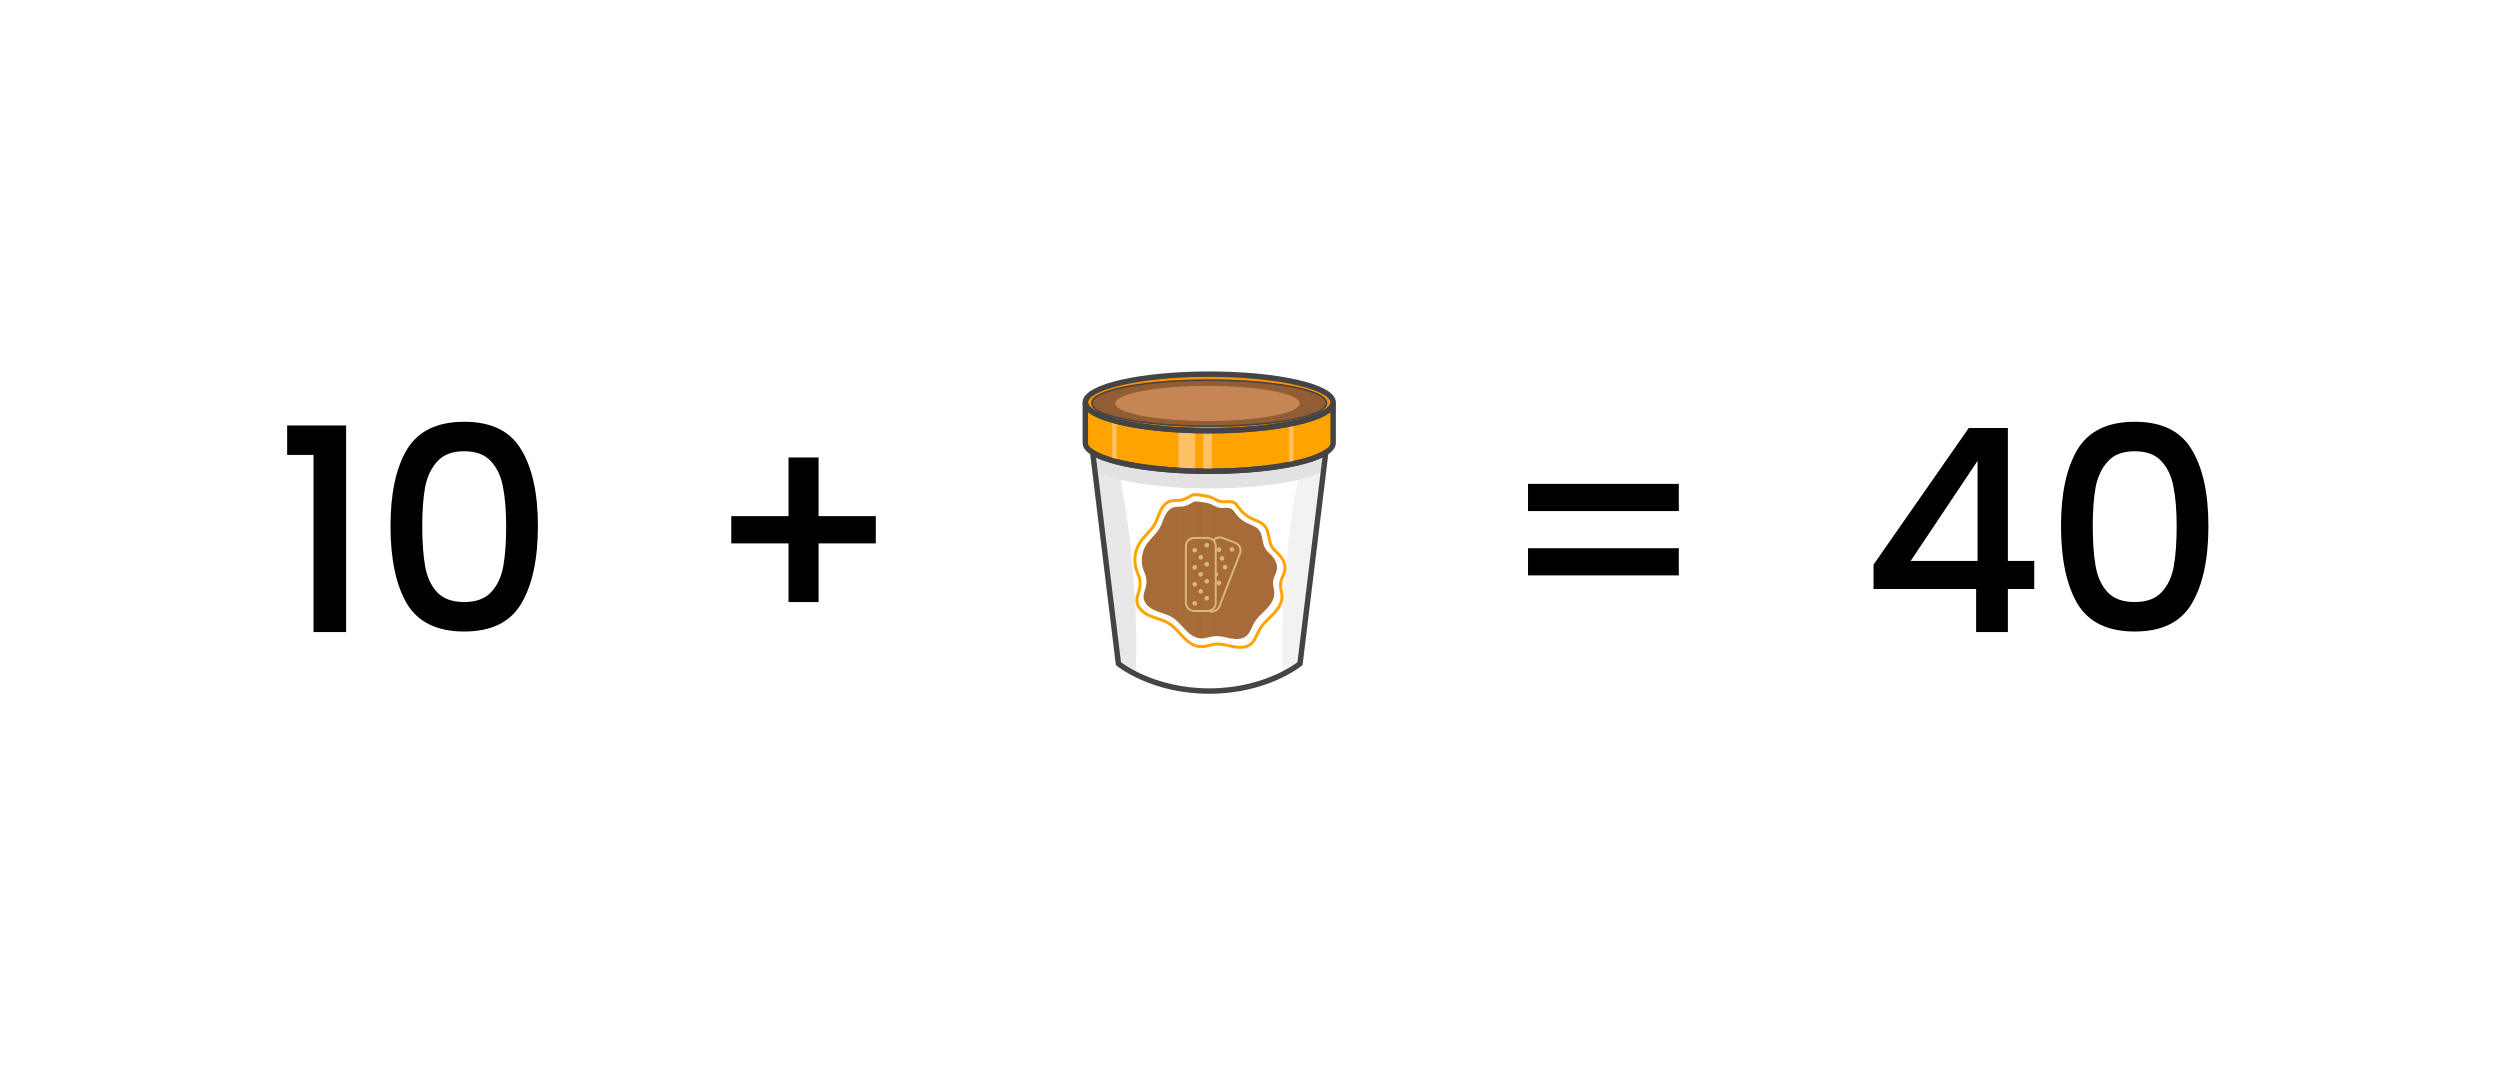 <svg width="8820" height="3759" viewBox="0 0 8820 3759" fill="none" xmlns="http://www.w3.org/2000/svg">
<rect x="0" y="0" width="8820" height="3759" fill="#333333" stroke="none"/>
<g clip-path="url(#clip0_1220_110775)">
<rect width="8820" height="3759" fill="white"/>
<path d="M1013.11 1605V1501H1221.11V2230H1106.11V1605H1013.11ZM1377.71 1856C1377.71 1740.67 1397.05 1650.67 1435.71 1586C1475.05 1520.67 1542.38 1488 1637.71 1488C1733.05 1488 1800.05 1520.67 1838.71 1586C1878.05 1650.67 1897.71 1740.67 1897.71 1856C1897.71 1972.67 1878.05 2064 1838.71 2130C1800.05 2195.33 1733.05 2228 1637.71 2228C1542.38 2228 1475.05 2195.33 1435.71 2130C1397.05 2064 1377.71 1972.67 1377.71 1856ZM1785.71 1856C1785.71 1802 1782.05 1756.33 1774.71 1719C1768.05 1681.67 1754.05 1651.33 1732.71 1628C1711.38 1604 1679.71 1592 1637.71 1592C1595.71 1592 1564.05 1604 1542.71 1628C1521.38 1651.33 1507.05 1681.67 1499.71 1719C1493.05 1756.33 1489.71 1802 1489.71 1856C1489.71 1912 1493.05 1959 1499.71 1997C1506.38 2035 1520.38 2065.67 1541.71 2089C1563.71 2112.33 1595.71 2124 1637.71 2124C1679.71 2124 1711.38 2112.33 1732.71 2089C1754.71 2065.67 1769.05 2035 1775.71 1997C1782.38 1959 1785.71 1912 1785.71 1856ZM3089.87 1917H2887.87V2124H2781.87V1917H2579.87V1821H2781.87V1614H2887.87V1821H3089.87V1917ZM5922.86 1707V1803H5390.86V1707H5922.86ZM5922.86 1934V2030H5390.86V1934H5922.86ZM6609.81 2078V1992L6945.81 1510H7083.81V1979H7176.81V2078H7083.81V2230H6971.81V2078H6609.81ZM6976.81 1626L6740.81 1979H6976.81V1626ZM7271.27 1856C7271.27 1740.67 7290.6 1650.67 7329.27 1586C7368.6 1520.67 7435.94 1488 7531.27 1488C7626.6 1488 7693.6 1520.67 7732.27 1586C7771.6 1650.67 7791.27 1740.67 7791.27 1856C7791.27 1972.67 7771.6 2064 7732.27 2130C7693.6 2195.33 7626.6 2228 7531.27 2228C7435.94 2228 7368.6 2195.33 7329.27 2130C7290.6 2064 7271.27 1972.67 7271.27 1856ZM7679.27 1856C7679.27 1802 7675.6 1756.33 7668.27 1719C7661.6 1681.67 7647.6 1651.33 7626.27 1628C7604.94 1604 7573.27 1592 7531.27 1592C7489.27 1592 7457.6 1604 7436.27 1628C7414.94 1651.33 7400.6 1681.67 7393.27 1719C7386.6 1756.33 7383.27 1802 7383.27 1856C7383.27 1912 7386.6 1959 7393.27 1997C7399.94 2035 7413.94 2065.67 7435.27 2089C7457.27 2112.33 7489.27 2124 7531.27 2124C7573.27 2124 7604.94 2112.33 7626.27 2089C7648.27 2065.67 7662.6 2035 7669.27 1997C7675.94 1959 7679.27 1912 7679.27 1856Z" fill="black"/>
<path d="M4266.16 1320C4024.71 1320 3829 1364.68 3829 1419.79C3829 1447.85 3879.7 1473.22 3961.34 1491.3C4040.1 1508.84 4147.57 1519.58 4266.16 1519.58C4384.76 1519.58 4492.27 1508.8 4570.99 1491.3C4652.63 1473.22 4703.33 1447.85 4703.33 1419.79C4703.33 1364.68 4507.62 1320 4266.16 1320ZM4527.85 1482.81C4456.69 1494.02 4365.57 1500.78 4266.16 1500.78C4166.76 1500.78 4075.6 1494.02 4004.48 1482.81C4004.48 1482.81 4004.48 1482.81 4004.44 1482.81C3913.21 1468.42 3855.02 1446.66 3855.02 1422.32C3855.02 1421.48 3855.1 1420.64 3855.25 1419.79C3862.28 1377.69 4043.59 1343.95 4266.13 1343.95C4488.7 1343.95 4669.97 1377.69 4677 1419.79C4677.19 1420.64 4677.23 1421.48 4677.23 1422.32C4677.31 1446.7 4619.12 1468.46 4527.85 1482.81Z" fill="#FF9100" stroke="#444444" stroke-width="11.514" stroke-miterlimit="10"/>
<path d="M4677.31 1422.32C4677.31 1446.66 4619.12 1468.42 4527.89 1482.81C4527.85 1482.81 4527.85 1482.81 4527.85 1482.81C4456.73 1494.02 4365.57 1500.77 4266.16 1500.77C4166.76 1500.77 4075.6 1494.02 4004.48 1482.81C4004.48 1482.81 4004.48 1482.81 4004.44 1482.81C3913.21 1468.42 3855.02 1446.66 3855.02 1422.32C3855.02 1421.48 3855.1 1420.63 3855.25 1419.79C3862.28 1377.69 4043.59 1343.95 4266.13 1343.95C4488.7 1343.95 4669.98 1377.69 4677 1419.79C4677.23 1420.63 4677.31 1421.48 4677.31 1422.32Z" fill="#935D34"/>
<path d="M4585.73 1423.32C4585.73 1442.59 4539.67 1459.82 4467.43 1471.19C4467.4 1471.19 4467.4 1471.19 4467.4 1471.19C4411.09 1480.05 4338.97 1485.39 4260.25 1485.39C4181.57 1485.39 4109.41 1480.05 4053.11 1471.19C4053.11 1471.19 4053.11 1471.19 4053.07 1471.19C3980.84 1459.79 3934.78 1442.59 3934.78 1423.32C3934.78 1422.67 3934.82 1421.98 3934.97 1421.33C3940.53 1388.01 4084.04 1361.3 4260.21 1361.3C4436.38 1361.3 4579.89 1388.01 4585.46 1421.33C4585.65 1421.98 4585.73 1422.63 4585.73 1423.32Z" fill="#C68554"/>
<path d="M4703.33 1419.79V1562.8C4703.33 1617.92 4507.62 1662.59 4266.16 1662.59C4076.98 1662.59 3915.93 1635.19 3855.02 1596.77C3838.17 1586.18 3829 1574.74 3829 1562.8V1419.79C3829 1447.85 3879.7 1473.22 3961.34 1491.3C4040.1 1508.84 4147.57 1519.58 4266.16 1519.58C4384.76 1519.58 4492.27 1508.8 4570.99 1491.3C4652.63 1473.22 4703.33 1447.85 4703.33 1419.79Z" fill="#FFA300" stroke="#213D64" stroke-width="7.065" stroke-miterlimit="10"/>
<path d="M4007.32 2375.18C3967.29 2355.11 3948.06 2338.99 3948.06 2338.99L3859.86 1604.56C3879.16 1616.73 3904.54 1623.83 3941.65 1633.27L3940.81 1629.43C3940.81 1629.47 4021.56 1979.4 4007.32 2375.18Z" fill="#E8E8E8"/>
<path d="M4525.01 2374.72C4565.04 2354.65 4583.62 2337.99 4583.62 2337.99L4672.05 1604.29C4652.74 1616.46 4627.76 1624.06 4590.64 1633.46L4591.52 1629.47C4591.52 1629.47 4510.77 1978.9 4525.01 2374.72Z" fill="#F2F2F2"/>
<path d="M4672.05 1604.29L4665.29 1662.6C4642.34 1675.18 4613.86 1685.47 4571.68 1694.8C4492.92 1712.34 4385.45 1723.08 4266.85 1723.08C4148.26 1723.08 4040.75 1712.3 3962.03 1694.8C3919.85 1685.43 3889.6 1675.15 3866.65 1662.6L3859.9 1604.6C3920.81 1643.02 4073.49 1672.84 4266.89 1667.89C4474.92 1662.6 4611.13 1642.68 4672.05 1604.29Z" fill="#E2E2E2"/>
<path d="M4266.16 1662.59C4076.98 1662.59 3915.93 1635.18 3855.02 1596.76L3945.83 2341.52C3945.83 2341.52 4063.63 2438.08 4266.13 2438.08C4468.63 2438.08 4586.42 2341.52 4586.42 2341.52L4677.23 1596.76C4616.4 1635.18 4455.35 1662.59 4266.16 1662.59Z" stroke="#444444" stroke-width="19.191" stroke-miterlimit="10"/>
<path d="M4216.69 1525.8V1657.68C4196.58 1657.22 4176.96 1656.45 4157.81 1655.42V1523.54C4176.96 1524.57 4196.61 1525.34 4216.69 1525.8Z" fill="#FFC166"/>
<path d="M4275.57 1526.34V1658.22C4272.46 1658.26 4269.27 1658.26 4266.12 1658.26C4259.02 1658.26 4251.96 1658.22 4244.94 1658.14V1526.23C4251.96 1526.34 4259.02 1526.34 4266.12 1526.34C4269.31 1526.38 4272.42 1526.38 4275.57 1526.34Z" fill="#FFC166"/>
<path d="M4563.5 1497.17V1632.28C4558.51 1633.24 4553.41 1634.08 4548.19 1634.96V1499.86C4553.41 1498.9 4558.48 1498.13 4563.5 1497.17Z" fill="#FFC166"/>
<path d="M3939.58 1490.34V1625.21C3934.32 1623.98 3929.17 1622.6 3924.26 1621.3V1486C3929.25 1487.31 3934.32 1489.11 3939.58 1490.34Z" fill="#FFC166"/>
<path d="M4212.24 1770.1C4217.77 1767.1 4243.87 1771.75 4259.99 1774.7C4274.95 1777.43 4287.27 1788.83 4302.24 1791.36C4316.83 1793.85 4333.41 1787.9 4345.77 1796.08C4351.45 1799.84 4355.02 1805.91 4358.97 1811.43C4369.14 1825.71 4382.96 1837.38 4398.73 1845.09C4413.47 1852.27 4430.63 1856.53 4441.15 1869.12C4456.15 1887.04 4451.78 1914.6 4463.64 1934.71C4469.74 1945.08 4479.68 1952.6 4487.74 1961.54C4499.41 1974.48 4507.51 1991.86 4504.86 2009.02C4502.59 2023.8 4492.73 2036.73 4491.2 2051.59C4489.74 2065.44 4495.69 2079.07 4495.8 2093C4495.99 2114.34 4482.75 2133.38 4467.94 2148.77C4453.16 2164.16 4436.08 2177.82 4425.33 2196.21C4415.7 2212.71 4410.98 2233.09 4395.86 2244.76C4381.08 2256.12 4360.39 2255.85 4342.01 2252.4C4323.62 2248.94 4305.35 2242.76 4286.7 2244.22C4269.58 2245.53 4253.15 2253.2 4236 2252.28C4214.77 2251.13 4196.46 2237.04 4181.69 2221.73C4166.91 2206.42 4153.75 2189.03 4135.63 2177.86C4116.94 2166.35 4094.6 2162.47 4074.49 2153.64C4054.38 2144.81 4034.88 2127.85 4034.42 2105.93C4034.19 2095.26 4038.56 2085.09 4041.4 2074.81C4044.78 2062.6 4046.09 2049.63 4043.36 2037.23C4041.17 2027.29 4036.45 2018.08 4033.23 2008.44C4023.75 1980.08 4027.7 1947.57 4043.78 1922.39C4057.41 1901.01 4078.75 1885.24 4091.18 1863.21C4098.55 1850.12 4102.47 1835.38 4108.88 1821.8C4115.29 1808.21 4125.15 1795.08 4139.39 1790.28C4149.83 1786.75 4161.27 1788.13 4172.25 1786.98C4187.14 1785.41 4201.03 1776.05 4212.24 1770.1Z" fill="#A66B38"/>
<path d="M4208.05 1745.96C4214.19 1742.62 4243.17 1747.8 4261.06 1751.1C4277.68 1754.13 4291.34 1766.76 4308 1769.6C4324.2 1772.36 4342.58 1765.76 4356.32 1774.86C4362.62 1779 4366.61 1785.8 4370.98 1791.94C4382.27 1807.79 4397.62 1820.76 4415.12 1829.28C4431.51 1837.26 4450.51 1841.99 4462.22 1855.96C4478.87 1875.84 4474.04 1906.47 4487.2 1928.77C4494 1940.28 4505.01 1948.61 4513.95 1958.55C4526.93 1972.9 4535.91 1992.21 4532.95 2011.29C4530.42 2027.71 4519.52 2042.03 4517.79 2058.57C4516.18 2073.92 4522.78 2089.08 4522.93 2104.55C4523.16 2128.23 4508.43 2149.38 4492.04 2166.46C4475.65 2183.54 4456.69 2198.7 4444.75 2219.16C4434.04 2237.47 4428.82 2260.11 4412.01 2273.05C4395.62 2285.67 4372.67 2285.37 4352.25 2281.53C4331.83 2277.69 4311.53 2270.86 4290.84 2272.43C4271.84 2273.89 4253.57 2282.41 4234.54 2281.38C4210.97 2280.11 4190.67 2264.45 4174.28 2247.45C4157.89 2230.44 4143.27 2211.14 4123.15 2198.74C4102.39 2185.96 4077.6 2181.66 4055.26 2171.84C4032.92 2162.01 4011.31 2143.2 4010.77 2118.91C4010.5 2107.05 4015.34 2095.8 4018.53 2084.36C4022.29 2070.82 4023.75 2056.42 4020.71 2042.68C4018.3 2031.67 4013.08 2021.46 4009.47 2010.71C3998.91 1979.2 4003.37 1943.12 4021.17 1915.18C4036.3 1891.46 4060.02 1873.96 4073.8 1849.47C4081.97 1834.92 4086.31 1818.57 4093.45 1803.49C4100.55 1788.41 4111.49 1773.86 4127.34 1768.52C4138.93 1764.61 4151.59 1766.14 4163.8 1764.84C4180.19 1762.96 4195.62 1752.6 4208.05 1745.96Z" stroke="#FFA300" stroke-width="10.598" stroke-miterlimit="10"/>
<path d="M4264.86 2155.45L4220.57 2138.22C4205.71 2132.46 4198.38 2115.72 4204.14 2100.91L4276.72 1914.34C4282.48 1899.48 4299.21 1892.15 4314.03 1897.91L4358.32 1915.14C4373.17 1920.9 4380.5 1937.64 4374.74 1952.45L4302.17 2139.02C4296.41 2153.88 4279.71 2161.25 4264.86 2155.45Z" fill="#A66B38" stroke="#D9B777" stroke-width="7.065" stroke-miterlimit="10"/>
<path d="M4308.12 1942.36C4306.47 1946.62 4301.71 1948.69 4297.45 1947.04C4293.19 1945.39 4291.11 1940.63 4292.76 1936.37C4294.41 1932.11 4299.17 1930.04 4303.43 1931.69C4307.66 1933.34 4309.77 1938.1 4308.12 1942.36Z" fill="#D9B777"/>
<path d="M4354.02 1941.24C4352.37 1945.5 4347.61 1947.57 4343.35 1945.92C4339.09 1944.27 4337.02 1939.51 4338.67 1935.25C4340.32 1930.99 4345.08 1928.92 4349.34 1930.57C4353.56 1932.22 4355.67 1937.02 4354.02 1941.24Z" fill="#D9B777"/>
<path d="M4240.22 2116.84C4238.57 2121.1 4233.81 2123.17 4229.55 2121.52C4225.29 2119.87 4223.21 2115.11 4224.86 2110.85C4226.51 2106.59 4231.27 2104.51 4235.53 2106.17C4239.79 2107.82 4241.87 2112.61 4240.22 2116.84Z" fill="#D9B777"/>
<path d="M4318.9 1973.06C4317.25 1977.32 4312.49 1979.39 4308.23 1977.74C4303.97 1976.09 4301.9 1971.33 4303.55 1967.07C4305.2 1962.81 4309.96 1960.74 4314.22 1962.39C4318.44 1964.04 4320.55 1968.84 4318.9 1973.06Z" fill="#D9B777"/>
<path d="M4329.68 2003.8C4328.03 2008.06 4323.27 2010.14 4319.01 2008.49C4314.75 2006.84 4312.68 2002.08 4314.33 1997.82C4315.98 1993.56 4320.74 1991.48 4325 1993.13C4329.22 1994.78 4331.33 1999.58 4329.68 2003.8Z" fill="#D9B777"/>
<path d="M4286.35 1998.32C4284.7 2002.58 4279.94 2004.65 4275.68 2003C4271.42 2001.35 4269.35 1996.59 4271 1992.33C4272.65 1988.07 4277.41 1986 4281.67 1987.65C4285.89 1989.3 4288 1994.06 4286.35 1998.32Z" fill="#D9B777"/>
<path d="M4297.14 2029.06C4295.49 2033.32 4290.73 2035.39 4286.47 2033.74C4282.21 2032.09 4280.13 2027.33 4281.78 2023.07C4283.43 2018.81 4288.19 2016.74 4292.45 2018.39C4296.71 2020.04 4298.79 2024.8 4297.14 2029.06Z" fill="#D9B777"/>
<path d="M4307.93 2059.77C4306.28 2064.03 4301.52 2066.1 4297.26 2064.45C4293 2062.8 4290.92 2058.04 4292.57 2053.78C4294.22 2049.52 4298.98 2047.44 4303.24 2049.1C4307.47 2050.75 4309.58 2055.54 4307.93 2059.77Z" fill="#D9B777"/>
<path d="M4264.55 2054.28C4262.9 2058.54 4258.14 2060.61 4253.88 2058.96C4249.62 2057.31 4247.55 2052.55 4249.2 2048.29C4250.85 2044.03 4255.61 2041.96 4259.87 2043.61C4264.09 2045.26 4266.2 2050.06 4264.55 2054.28Z" fill="#D9B777"/>
<path d="M4275.33 2085.02C4273.68 2089.28 4268.92 2091.35 4264.66 2089.7C4260.4 2088.05 4258.33 2083.29 4259.98 2079.03C4261.63 2074.77 4266.39 2072.7 4270.65 2074.35C4274.91 2076 4276.98 2080.76 4275.33 2085.02Z" fill="#D9B777"/>
<path d="M4286.12 2115.76C4284.47 2120.02 4279.71 2122.1 4275.45 2120.44C4271.19 2118.79 4269.12 2114.04 4270.77 2109.77C4272.42 2105.51 4277.18 2103.44 4281.44 2105.09C4285.7 2106.74 4287.77 2111.5 4286.12 2115.76Z" fill="#D9B777"/>
<path d="M4260.22 2155.6H4212.66C4196.73 2155.6 4183.84 2142.7 4183.84 2126.77V1926.57C4183.84 1910.65 4196.73 1897.75 4212.66 1897.75H4260.22C4276.14 1897.75 4289.04 1910.65 4289.04 1926.57V2126.77C4289.04 2142.7 4276.14 2155.6 4260.22 2155.6Z" fill="#A66B38" stroke="#D9B777" stroke-width="7.065" stroke-miterlimit="10"/>
<path d="M4223.25 1941.31C4223.25 1945.88 4219.57 1949.56 4215 1949.56C4210.43 1949.56 4206.75 1945.88 4206.75 1941.31C4206.75 1936.74 4210.43 1933.06 4215 1933.06C4219.57 1933.06 4223.25 1936.74 4223.25 1941.31Z" fill="#D9B777"/>
<path d="M4265.67 1923.65C4265.67 1928.22 4261.98 1931.91 4257.41 1931.91C4252.85 1931.91 4249.16 1928.22 4249.16 1923.65C4249.16 1919.09 4252.85 1915.4 4257.41 1915.4C4261.98 1915.4 4265.67 1919.09 4265.67 1923.65Z" fill="#D9B777"/>
<path d="M4223.25 2128.54C4223.25 2133.11 4219.57 2136.79 4215 2136.79C4210.43 2136.79 4206.75 2133.11 4206.75 2128.54C4206.75 2123.97 4210.43 2120.29 4215 2120.29C4219.57 2120.29 4223.25 2124.01 4223.25 2128.54Z" fill="#D9B777"/>
<path d="M4244.48 1966.03C4244.48 1970.6 4240.8 1974.29 4236.23 1974.29C4231.66 1974.29 4227.98 1970.6 4227.98 1966.03C4227.98 1961.47 4231.66 1957.78 4236.23 1957.78C4240.8 1957.78 4244.48 1961.5 4244.48 1966.03Z" fill="#D9B777"/>
<path d="M4265.67 1990.79C4265.67 1995.35 4261.98 1999.04 4257.41 1999.04C4252.85 1999.04 4249.16 1995.35 4249.16 1990.79C4249.16 1986.22 4252.85 1982.54 4257.41 1982.54C4261.98 1982.54 4265.67 1986.22 4265.67 1990.79Z" fill="#D9B777"/>
<path d="M4223.26 2001.38C4223.26 2005.94 4219.57 2009.63 4215 2009.63C4210.44 2009.63 4206.75 2005.94 4206.75 2001.38C4206.75 1996.81 4210.44 1993.12 4215 1993.12C4219.57 1993.12 4223.26 1996.81 4223.26 2001.38Z" fill="#D9B777"/>
<path d="M4244.48 2026.09C4244.48 2030.66 4240.8 2034.34 4236.23 2034.34C4231.66 2034.34 4227.98 2030.66 4227.98 2026.09C4227.98 2021.52 4231.66 2017.84 4236.23 2017.84C4240.8 2017.84 4244.48 2021.52 4244.48 2026.09Z" fill="#D9B777"/>
<path d="M4265.67 2050.82C4265.67 2055.38 4261.98 2059.07 4257.41 2059.07C4252.85 2059.07 4249.16 2055.38 4249.16 2050.82C4249.16 2046.25 4252.85 2042.56 4257.41 2042.56C4261.98 2042.56 4265.67 2046.29 4265.67 2050.82Z" fill="#D9B777"/>
<path d="M4223.26 2061.4C4223.26 2065.97 4219.57 2069.66 4215 2069.66C4210.44 2069.66 4206.75 2065.97 4206.75 2061.4C4206.75 2056.84 4210.44 2053.15 4215 2053.15C4219.57 2053.15 4223.26 2056.87 4223.26 2061.4Z" fill="#D9B777"/>
<path d="M4244.48 2086.16C4244.48 2090.73 4240.8 2094.41 4236.23 2094.41C4231.66 2094.41 4227.98 2090.73 4227.98 2086.16C4227.98 2081.59 4231.66 2077.91 4236.23 2077.91C4240.8 2077.91 4244.48 2081.59 4244.48 2086.16Z" fill="#D9B777"/>
<path d="M4265.67 2110.88C4265.67 2115.45 4261.98 2119.13 4257.41 2119.13C4252.85 2119.13 4249.16 2115.45 4249.16 2110.88C4249.16 2106.31 4252.85 2102.63 4257.41 2102.63C4261.98 2102.63 4265.67 2106.31 4265.67 2110.88Z" fill="#D9B777"/>
<g opacity="0.12">
<path opacity="0.12" d="M4213.27 1772.52V2250.02C4202.68 2244.34 4190.01 2234.86 4180.38 2224.92C4172.24 2216.51 4167.33 2207.41 4156.74 2199.12V1790.9C4163.8 1790.71 4166.98 1790.67 4171.78 1790.17C4186.64 1788.6 4199.88 1779.23 4211.08 1773.28C4211.74 1772.9 4213.27 1772.59 4213.27 1772.52Z" fill="#F1F2F4"/>
<path opacity="0.12" d="M4276.83 1783.57V2249.02C4266.24 2251.05 4255.64 2254.24 4245.05 2255.24V1775.32C4248.58 1776.16 4255.38 1777.04 4259.6 1777.81C4265.13 1778.81 4271.04 1780.96 4276.03 1783.42C4276.1 1783.49 4276.83 1783.53 4276.83 1783.57Z" fill="#F1F2F4"/>
</g>
<path d="M4703.33 1419.79V1562.8C4703.33 1617.92 4507.62 1662.59 4266.16 1662.59C4076.98 1662.59 3915.93 1635.19 3855.02 1596.77C3838.17 1586.18 3829 1574.74 3829 1562.8V1419.79C3829 1447.85 3879.7 1473.22 3961.34 1491.3C4040.1 1508.84 4147.57 1519.58 4266.16 1519.58C4384.76 1519.58 4492.27 1508.8 4570.99 1491.3C4652.63 1473.22 4703.33 1447.85 4703.33 1419.79Z" stroke="#444444" stroke-width="19.191" stroke-miterlimit="10"/>
<path d="M4266.16 1320C4024.71 1320 3829 1364.68 3829 1419.79C3829 1447.85 3879.7 1473.22 3961.34 1491.3C4040.1 1508.84 4147.57 1519.58 4266.16 1519.58C4384.76 1519.58 4492.27 1508.8 4570.99 1491.3C4652.63 1473.22 4703.33 1447.85 4703.33 1419.79C4703.33 1364.68 4507.62 1320 4266.16 1320Z" stroke="#444444" stroke-width="19.191" stroke-miterlimit="10"/>
</g>
<defs>
<clipPath id="clip0_1220_110775">
<rect width="8820" height="3759" fill="white"/>
</clipPath>
</defs>
</svg>
